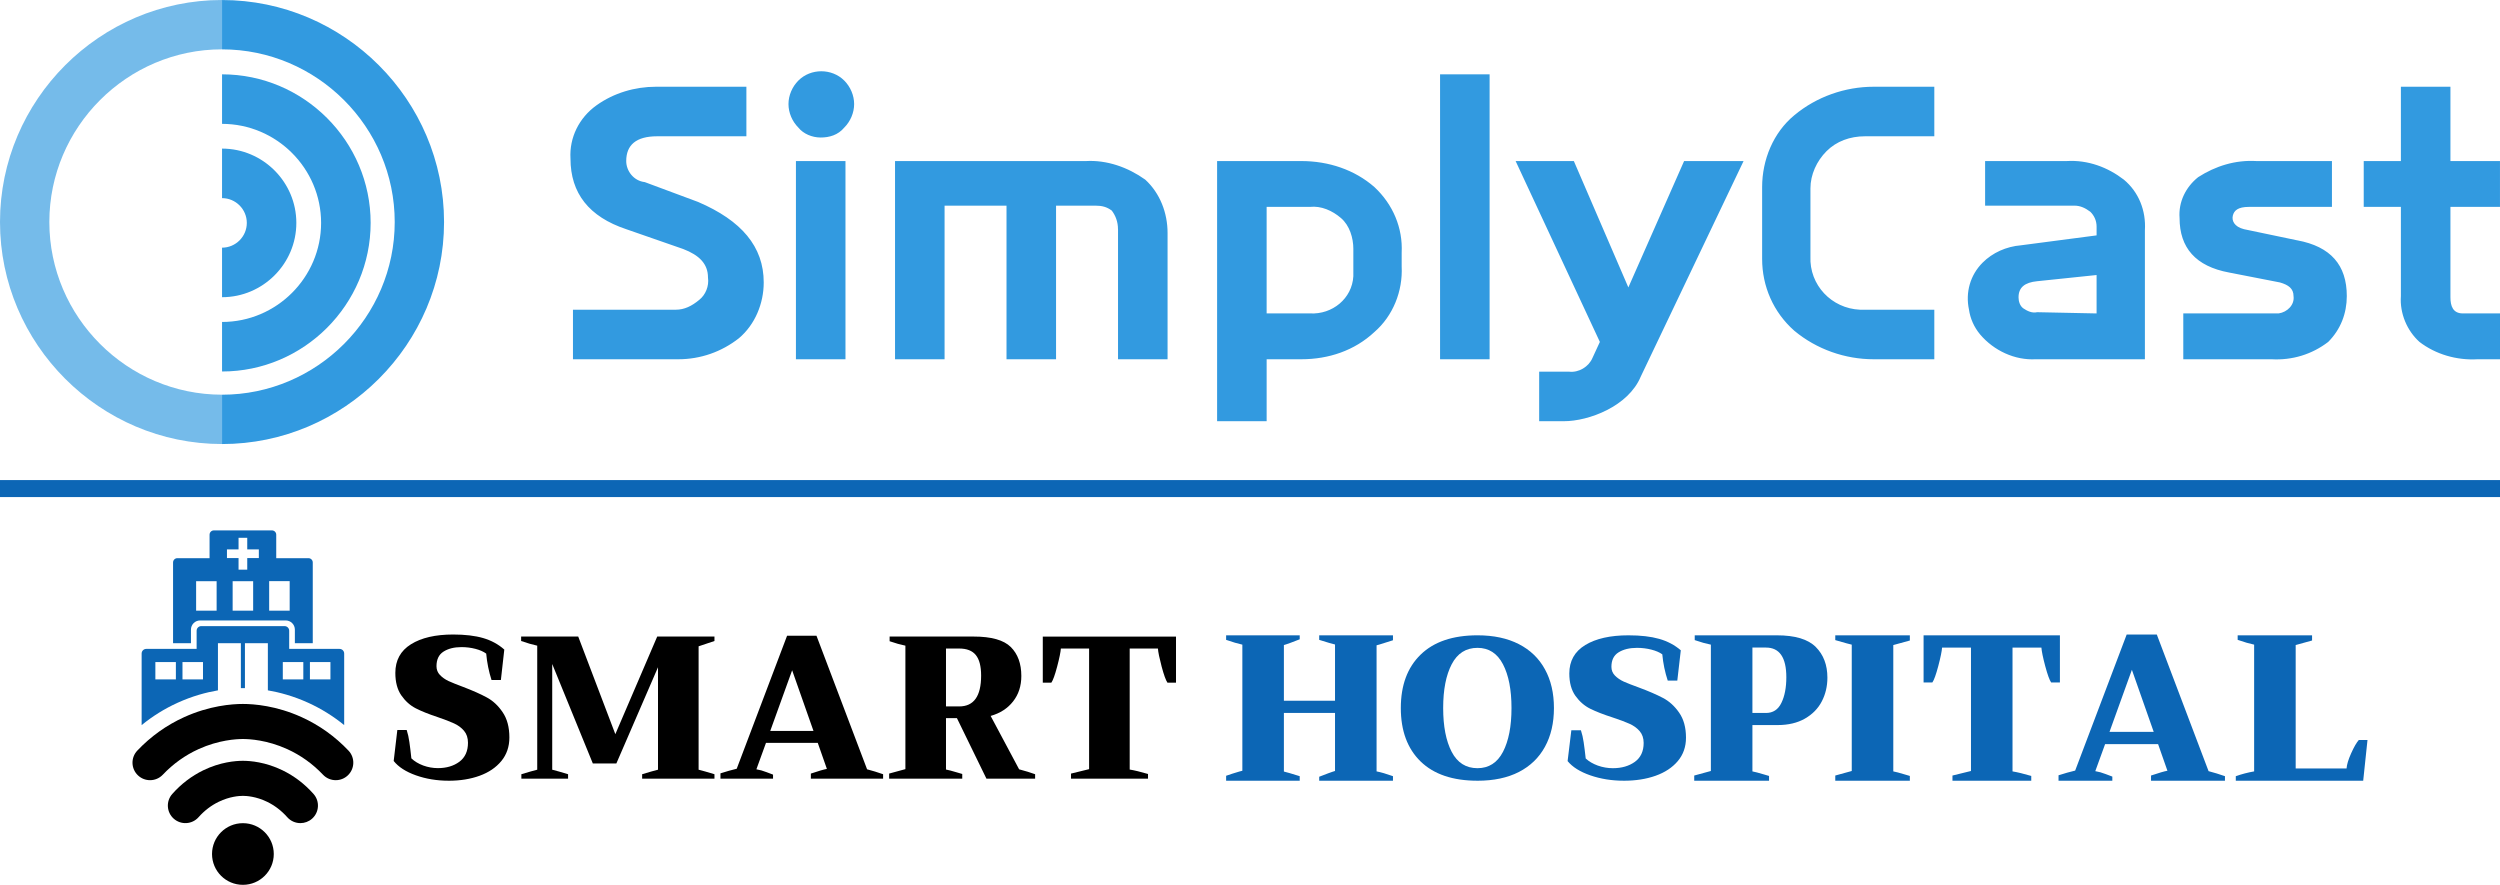 <?xml version="1.0" encoding="UTF-8"?><svg id="b" xmlns="http://www.w3.org/2000/svg" width="356" height="126" viewBox="0 0 356 126"><g id="c"><g id="d"><path d="M350.708,44.631h5.292v6.527h-3.176c-2.999.177-5.997-.705-8.291-2.47-1.764-1.588-2.823-4.057-2.646-6.527v-12.701h-5.292v-6.527h5.292v-10.584h7.055v10.584h7.055v6.527h-7.055v12.877c0,1.235.353,2.293,1.764,2.293h.001ZM327.13,34.225l-7.585-1.588c-1.411-.353-1.764-1.235-1.588-1.941.176-.705.705-1.235,2.293-1.235h11.819v-6.527h-10.761c-2.999-.177-5.82.705-8.291,2.293-1.764,1.411-2.823,3.528-2.646,5.82,0,4.234,2.293,6.88,7.055,7.761l7.232,1.411c1.235.353,1.941.882,1.941,1.941.177,1.235-.882,2.293-2.116,2.47h-13.582v6.527h12.524c2.999.177,5.82-.705,8.114-2.47,1.764-1.764,2.646-4.057,2.646-6.527,0-4.411-2.293-7.055-7.055-7.938h0v.003ZM281.973,47.63c-.882-1.058-1.411-2.293-1.588-3.528-.53-2.47.177-4.939,1.941-6.703,1.411-1.411,3.351-2.293,5.468-2.47l10.761-1.411h0v-1.235c0-.882-.353-1.588-.882-2.118-.705-.53-1.411-.882-2.293-.882h-12.701v-6.35h11.642c2.999-.177,5.82.882,8.114,2.646,2.116,1.763,3.176,4.411,2.999,7.232v18.345h-15.523c-2.999.177-5.997-1.235-7.938-3.528h0l.003.003ZM298.554,44.631v-5.468l-8.468.882c-1.764.177-2.646.882-2.646,2.293,0,.53.177,1.235.705,1.588s1.235.705,1.941.53l8.468.177h0v-.003ZM255.513,47.102c-2.999-2.646-4.586-6.35-4.586-10.231v-10.231c0-3.881,1.588-7.761,4.587-10.231,3.176-2.646,7.232-4.057,11.289-4.057h8.643v7.055h-9.878c-2.116,0-4.057.705-5.468,2.118-1.411,1.412-2.293,3.351-2.293,5.292v9.701c-.177,4.057,2.999,7.408,7.055,7.585h10.584v7.055h-8.643c-4.057,0-8.114-1.411-11.289-4.057h0ZM222.705,59.979h-3.528v-7.055h4.234c1.411.177,2.823-.705,3.351-1.941l1.058-2.293-11.995-25.754h8.291l7.761,17.992,7.938-17.992h8.468l-14.641,30.693c-1.764,4.234-7.408,6.35-10.937,6.35h0ZM205.065,10.588h7.055v40.57h-7.055V10.588ZM185.309,51.158h-4.939v8.82h-7.055V22.935h11.995c3.881,0,7.585,1.235,10.407,3.704,2.646,2.47,4.057,5.82,3.881,9.349v1.941c.177,3.528-1.235,7.055-3.881,9.349-2.823,2.646-6.527,3.881-10.407,3.881h0ZM192.717,35.46c0-1.588-.53-3.351-1.764-4.411s-2.823-1.763-4.411-1.588h-6.173v15.17h6.173c3.176.177,5.997-2.118,6.173-5.292v-3.881h.001ZM159.202,32.637c0-1.058-.353-1.941-.882-2.646-.705-.53-1.411-.705-2.293-.705h-5.645v21.873h-7.055v-21.873h-8.82v21.873h-7.055v-28.223h27.165c2.999-.177,5.997.882,8.468,2.646,2.116,1.941,3.176,4.762,3.176,7.585v17.992h-7.055v-18.522h-.001ZM116.867,19.583c-1.235,0-2.47-.53-3.176-1.411-.882-.882-1.411-2.118-1.411-3.351s.53-2.47,1.411-3.351c1.763-1.763,4.762-1.763,6.527,0h0c.882.882,1.411,2.118,1.411,3.351s-.53,2.47-1.411,3.351c-.882,1.058-2.116,1.411-3.351,1.411h0ZM99.405,28.756c6.173,2.646,9.349,6.35,9.349,11.466,0,2.999-1.235,5.997-3.528,7.938-2.47,1.941-5.468,2.999-8.643,2.999h-14.993v-7.055h14.641c1.235,0,2.293-.53,3.351-1.411.882-.705,1.411-1.941,1.235-3.176,0-1.941-1.235-3.176-3.528-4.057l-8.114-2.823c-5.292-1.763-7.938-5.115-7.938-10.054-.177-2.999,1.235-5.82,3.704-7.585,2.47-1.763,5.468-2.646,8.468-2.646h12.877v7.055h-12.701c-2.999,0-4.411,1.235-4.411,3.528,0,1.411,1.058,2.823,2.646,2.999l7.585,2.823h.001ZM120.396,51.158h-7.055v-28.223h7.055v28.223Z" style="fill:#329ae0;"/><path d="M31.615,0C14.226,0,0,14.226,0,31.615s14.226,31.615,31.615,31.615v-7.026c-13.523,0-24.589-11.066-24.589-24.589S18.09,7.026,31.615,7.026V0" style="fill:#329ae0; isolation:isolate; opacity:.67;"/><path d="M31.619,63.233v-7.026c13.523,0,24.589-11.066,24.589-24.589S45.143,7.029,31.618,7.029V.004C49.007.004,63.233,14.23,63.233,31.618s-14.226,31.615-31.615,31.615h.001Z" style="fill:#329ae0;"/><path d="M52.779,31.742c0,11.638-9.521,21.159-21.159,21.159v-7.053c7.758,0,14.105-6.347,14.105-14.105s-6.347-14.105-14.105-14.105v-7.053c11.638,0,21.159,9.521,21.159,21.159h0v-.003Z" style="fill:#329ae0;"/><path d="M42.199,31.742c0,5.819-4.761,10.58-10.58,10.58v-7.053c1.939,0,3.527-1.586,3.527-3.527s-1.586-3.527-3.527-3.527v-7.053c5.819,0,10.58,4.761,10.58,10.58Z" style="fill:#329ae0;"/></g><rect y="68.362" width="356" height="2.421" style="fill:#0c66b5;"/><path d="M39.336,79.484v-3.344c0-.338-.274-.612-.612-.612h-8.27c-.338,0-.612.274-.612.612v3.344h-4.587c-.338,0-.612.274-.612.612v11.499h2.548v-1.937c0-.722.585-1.308,1.308-1.308h12.182c.722,0,1.308.585,1.308,1.308v1.937h2.548v-11.499c0-.338-.274-.612-.612-.612h-4.587ZM30.848,86.959h-2.921v-4.192h2.921v4.192ZM36.049,86.959h-2.921v-4.192h2.921v4.192ZM36.859,79.468h-1.651v1.651h-1.238v-1.651h-1.651v-1.238h1.651v-1.651h1.238v1.651h1.651v1.238ZM41.25,86.959h-2.921v-4.205h2.921v4.205Z" style="fill:#0c66b5;"/><path d="M48.353,92.403h-7.173v-2.587c0-.363-.295-.658-.658-.658h-11.865c-.363,0-.658.295-.658.658v2.587h-7.173c-.363,0-.658.295-.658.658v10.194c1.563-1.276,3.277-2.342,5.123-3.181,2.103-.956,4.083-1.483,5.744-1.768v-6.711h3.264v6.397c.101-.002.199-.003.29-.003s.189,0,.29.003v-6.397h3.264v6.711c1.661.285,3.641.812,5.744,1.768,1.846.839,3.56,1.905,5.124,3.181v-10.194c0-.363-.295-.658-.658-.658ZM25.045,96.75h-2.921v-2.469h2.921v2.469ZM28.906,96.75h-2.921v-2.469h2.921v2.469ZM43.192,96.75h-2.921v-2.469h2.921v2.469ZM47.054,96.75h-2.921v-2.469h2.921v2.469Z" style="fill:#0c66b5;"/><path d="M49.625,106.887c-1.912-2.018-4.154-3.619-6.663-4.76-3.605-1.639-6.794-1.884-8.374-1.884s-4.769.245-8.374,1.884c-2.509,1.14-4.75,2.742-6.663,4.76-.949,1.001-.905,2.581.097,3.528.483.457,1.101.683,1.718.683.663,0,1.324-.262,1.816-.78,1.467-1.548,3.184-2.776,5.103-3.648,2.849-1.295,5.357-1.435,6.303-1.435s3.454.14,6.303,1.435c1.919.873,3.636,2.1,5.103,3.648.491.519,1.153.78,1.816.78.617,0,1.234-.226,1.718-.683,1.003-.947,1.046-2.527.097-3.528Z"/><path d="M42.778,117.212c-.691,0-1.378-.284-1.872-.841-.828-.933-1.792-1.671-2.866-2.193-1.573-.765-2.937-.847-3.451-.847s-1.878.082-3.451.847c-1.074.522-2.038,1.26-2.866,2.193-.915,1.032-2.495,1.128-3.528.214-1.033-.914-1.13-2.491-.215-3.523,1.266-1.427,2.753-2.562,4.421-3.373,2.418-1.175,4.57-1.35,5.638-1.35s3.221.175,5.639,1.35c1.668.811,3.156,1.945,4.421,3.373.915,1.032.819,2.609-.215,3.523-.476.42-1.067.627-1.656.627Z"/><ellipse cx="34.589" cy="121.61" rx="4.397" ry="4.39"/><path d="M63.898,111.175c-1.68,0-3.238-.257-4.675-.768-1.431-.511-2.484-1.191-3.162-2.044l.519-4.415h1.332c.172.536.299,1.112.384,1.728.09.618.183,1.389.282,2.315.443.423,1.005.762,1.682,1.016.683.248,1.383.373,2.1.373,1.211,0,2.227-.299,3.049-.903.819-.61,1.231-1.513,1.231-2.71,0-.692-.189-1.259-.565-1.705-.378-.443-.853-.793-1.423-1.05-.565-.263-1.338-.559-2.315-.892-1.273-.421-2.315-.838-3.128-1.253-.807-.412-1.496-1.03-2.066-1.852-.565-.819-.847-1.886-.847-3.196,0-1.79.74-3.15,2.225-4.076,1.482-.926,3.484-1.389,6.007-1.389,1.694,0,3.119.169,4.28.508,1.157.339,2.16.886,3.004,1.637l-.486,4.336h-1.332c-.384-1.197-.638-2.45-.757-3.76-.384-.285-.898-.511-1.536-.678-.632-.164-1.296-.248-1.987-.248-1.039,0-1.894.215-2.563.644-.663.423-.994,1.115-.994,2.078,0,.483.161.898.486,1.242.33.347.74.638,1.231.869.497.226,1.188.505,2.078.836,1.361.519,2.479,1.016,3.354,1.491.881.469,1.637,1.172,2.27,2.112.638.934.96,2.131.96,3.591,0,1.31-.381,2.428-1.14,3.354-.762.926-1.793,1.626-3.094,2.1-1.304.474-2.772.711-4.404.711Z"/><path d="M74.243,110.249c.963-.294,1.716-.508,2.258-.644v-17.661c-.694-.15-1.457-.373-2.292-.666v-.632h8.13l5.285,13.9,5.962-13.9h8.153v.632l-2.258.757v17.57c.542.136,1.293.35,2.258.644v.632h-10.298v-.632c.963-.294,1.716-.508,2.258-.644v-14.589l-5.928,13.697h-3.354l-5.781-14.16v15.052c.542.136,1.293.35,2.258.644v.632h-6.651v-.632Z"/><path d="M123.473,109.549c.751.198,1.513.429,2.281.7v.632h-10.287v-.723c1.09-.367,1.852-.59,2.281-.666l-1.299-3.704h-7.374l-1.366,3.76c.466.076.949.212,1.445.407.502.198.813.313.926.35v.576h-7.487v-.757c.813-.263,1.584-.48,2.315-.655l7.17-18.937h4.189l7.204,19.016ZM115.839,104.084l-3.038-8.638-3.117,8.638h6.154Z"/><path d="M145.12,109.549c.886.234,1.649.469,2.281.7v.632h-6.933l-4.201-8.616h-1.558v7.317c.308.054.85.198,1.626.429l.689.203v.666h-10.411v-.723l2.315-.632v-17.582c-.672-.136-1.42-.344-2.247-.632v-.666h11.958c2.529,0,4.294.497,5.296,1.491.999.994,1.502,2.368,1.502,4.122,0,1.423-.392,2.631-1.174,3.625-.776.994-1.841,1.682-3.196,2.066l4.054,7.599ZM134.709,100.595h1.886c2.078,0,3.117-1.462,3.117-4.393,0-1.332-.254-2.306-.757-2.925-.497-.615-1.284-.926-2.36-.926h-1.886v8.243Z"/><path d="M152.513,110.159l2.575-.632v-17.175h-4.02c-.04.519-.215,1.378-.531,2.575s-.593,1.959-.824,2.281h-1.22v-6.561h18.97v6.561h-1.22c-.226-.322-.502-1.084-.824-2.281-.316-1.197-.494-2.055-.531-2.575h-4.02v17.231c.692.113,1.561.325,2.608.632v.666h-10.964v-.723Z"/><path d="M198.358,91.173c-.471.162-.826.274-1.063.335-.786.254-1.21.381-1.271.381v17.957c.607.116,1.387.344,2.334.682v.647h-10.504v-.566c1.046-.407,1.675-.641,1.883-.705.208-.061.329-.098.37-.116v-8.262h-7.28v8.343c.376.087,1.127.306,2.253.659v.647h-10.48v-.705c.399-.121.696-.222.89-.3.809-.254,1.283-.393,1.421-.416v-17.957c-.633-.139-1.404-.364-2.311-.682v-.647h10.48v.566c-1.049.41-1.675.644-1.883.705-.208.064-.332.101-.37.116v7.927h7.28v-8.008c-.378-.084-1.13-.303-2.253-.659v-.647h10.504v.705Z" style="fill:#0c66b5;"/><path d="M210.396,111.175c-3.513,0-6.214-.912-8.1-2.74-1.881-1.833-2.819-4.371-2.819-7.613s.939-5.775,2.819-7.602c1.886-1.833,4.587-2.751,8.1-2.751,2.302,0,4.267.421,5.893,1.258,1.623.831,2.86,2.027,3.709,3.582.855,1.55,1.283,3.388,1.283,5.514s-.428,3.97-1.283,5.525c-.849,1.55-2.086,2.746-3.709,3.582-1.626.831-3.591,1.246-5.893,1.246ZM210.396,109.39c1.609,0,2.819-.775,3.628-2.324.809-1.555,1.213-3.638,1.213-6.243s-.404-4.683-1.213-6.232c-.809-1.555-2.019-2.336-3.628-2.336-1.641,0-2.866.78-3.675,2.336-.809,1.55-1.213,3.627-1.213,6.232s.404,4.688,1.213,6.243c.809,1.55,2.034,2.324,3.675,2.324Z" style="fill:#0c66b5;"/><path d="M231.246,111.175c-1.719,0-3.313-.255-4.784-.764-1.465-.508-2.542-1.185-3.235-2.032l.532-4.391h1.364c.176.533.306,1.106.393,1.718.092.615.188,1.381.289,2.302.454.421,1.028.758,1.722,1.011.699.247,1.416.371,2.149.371,1.239,0,2.279-.298,3.12-.898.838-.606,1.26-1.505,1.26-2.695,0-.688-.194-1.252-.578-1.696-.387-.441-.872-.789-1.456-1.044-.578-.261-1.369-.556-2.369-.887-1.303-.418-2.369-.834-3.201-1.246-.826-.41-1.531-1.025-2.115-1.842-.578-.814-.867-1.875-.867-3.178,0-1.78.757-3.133,2.276-4.054,1.517-.921,3.565-1.381,6.147-1.381,1.733,0,3.192.168,4.379.505,1.184.337,2.21.881,3.074,1.628l-.497,4.312h-1.364c-.393-1.19-.653-2.437-.774-3.739-.393-.284-.919-.508-1.571-.674-.647-.163-1.326-.247-2.034-.247-1.063,0-1.938.213-2.623.64-.679.421-1.017,1.109-1.017,2.066,0,.48.165.893.497,1.235.338.345.757.634,1.26.865.508.225,1.216.503,2.126.831,1.392.517,2.536,1.011,3.432,1.482.901.466,1.675,1.165,2.323,2.1.653.929.982,2.12.982,3.571,0,1.303-.39,2.414-1.167,3.335-.78.921-1.834,1.617-3.166,2.089-1.335.472-2.837.707-4.506.707Z" style="fill:#0c66b5;"/><path d="M241.259,110.436l2.369-.647v-17.991c-.688-.139-1.453-.352-2.299-.647v-.682h11.705c2.588,0,4.431.555,5.535,1.664,1.101,1.104,1.652,2.559,1.652,4.368,0,1.225-.266,2.351-.797,3.374-.532,1.026-1.338,1.846-2.415,2.461-1.072.61-2.366.913-3.883.913h-3.582v6.598c.315.055.87.202,1.664.439l.705.208v.682h-10.654v-.74ZM251.474,101.527c1,0,1.733-.477,2.195-1.433.468-.953.705-2.172.705-3.651,0-2.819-.968-4.229-2.9-4.229h-1.93v9.313h1.93Z" style="fill:#0c66b5;"/><path d="M261.343,110.436l2.346-.647v-17.991c-.263-.052-1.046-.269-2.346-.647v-.682h10.619v.74l-2.357.647v17.991c.315.055.867.202,1.652.439l.705.208v.682h-10.619v-.74Z" style="fill:#0c66b5;"/><path d="M278.032,110.436l2.635-.647v-17.575h-4.114c-.04.532-.22,1.41-.543,2.635s-.607,2.005-.844,2.334h-1.248v-6.714h19.413v6.714h-1.248c-.231-.329-.514-1.109-.844-2.334-.324-1.225-.506-2.103-.543-2.635h-4.114v17.633c.708.116,1.597.332,2.669.647v.682h-11.22v-.74Z" style="fill:#0c66b5;"/><path d="M314.5,109.812c.768.202,1.548.439,2.334.716v.647h-10.527v-.74c1.115-.376,1.895-.604,2.334-.682l-1.329-3.79h-7.545l-1.398,3.848c.477.078.971.217,1.479.416.514.202.832.321.948.358v.589h-7.661v-.774c.832-.269,1.621-.491,2.369-.67l7.337-19.378h4.287l7.372,19.459ZM306.689,104.219l-3.108-8.84-3.189,8.84h6.298Z" style="fill:#0c66b5;"/><path d="M318.378,110.528c.855-.3,1.725-.526,2.611-.682v-18.049c-.656-.139-1.439-.364-2.346-.682v-.647h10.596v.74l-2.334.647v17.575h7.245c.038-.555.257-1.277.659-2.172.407-.901.768-1.528,1.086-1.883h1.236l-.612,5.801h-18.142v-.647Z" style="fill:#0c66b5;"/></g></svg>